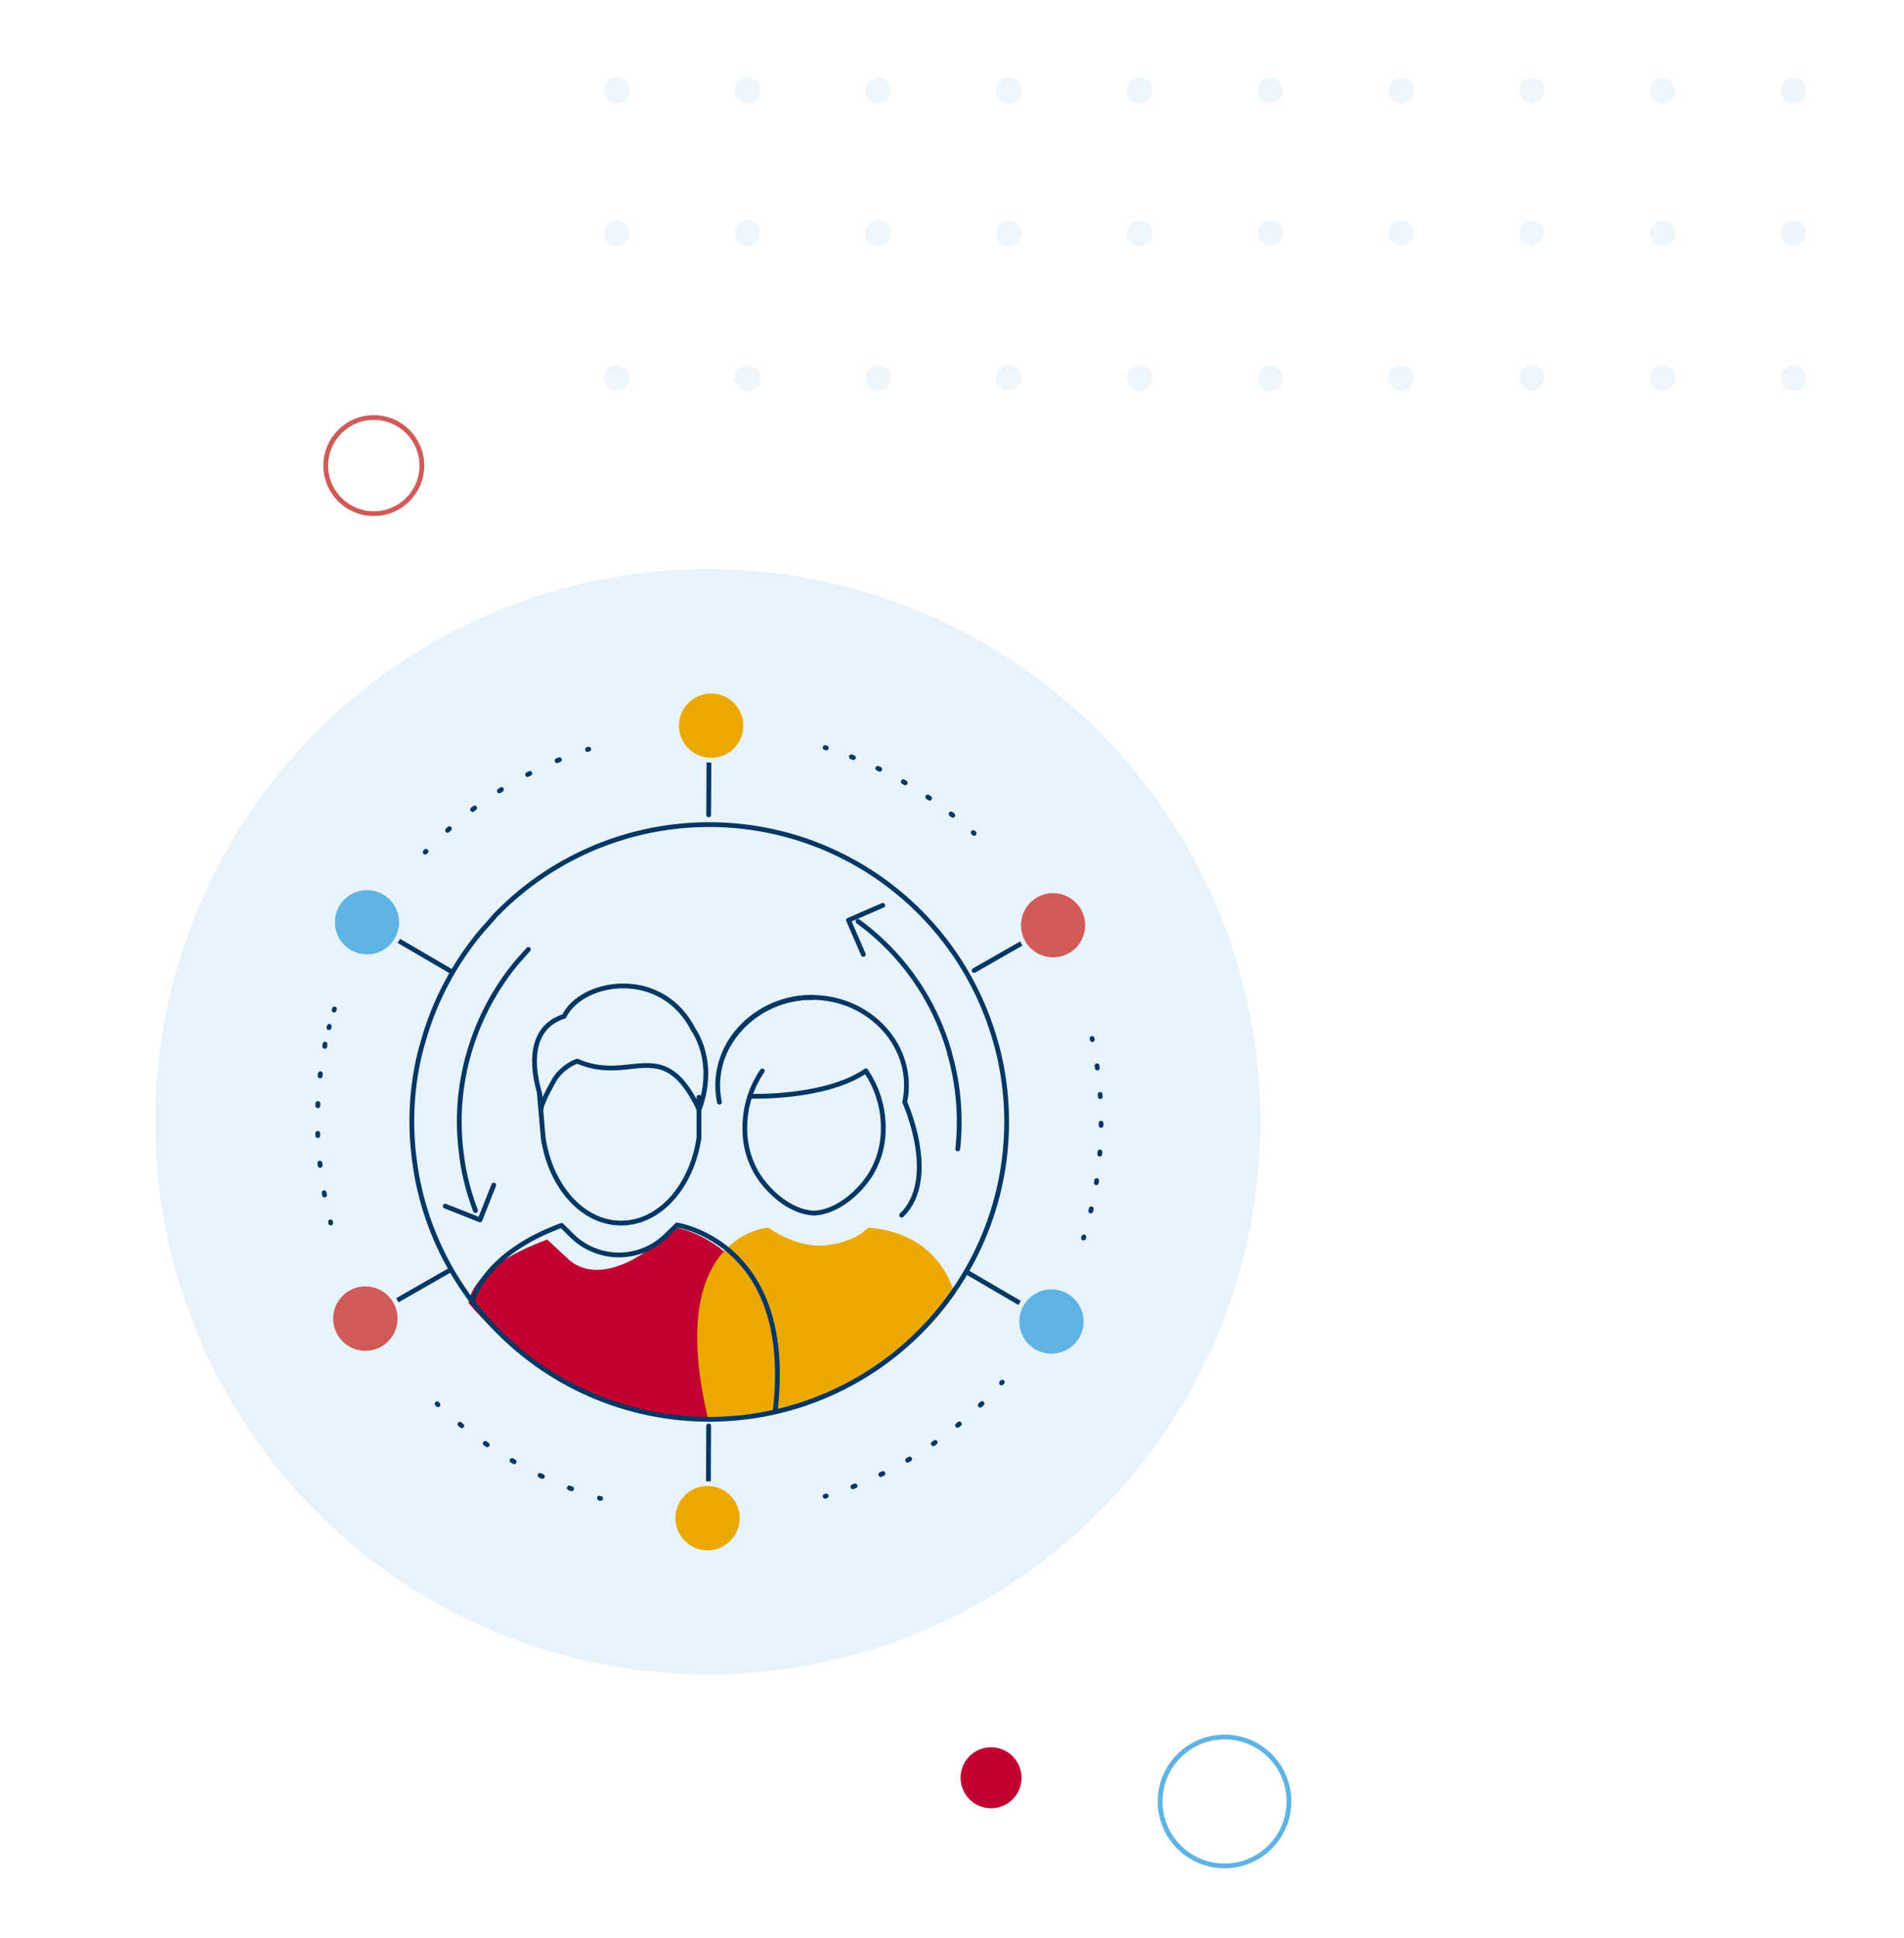 <svg xmlns="http://www.w3.org/2000/svg" viewBox="0 0 398.93 406.01"><defs><style>.cls-1{fill:#e8f2fa;}.cls-2{fill:#eff6fb;}.cls-3{fill:#c10230;}.cls-4{fill:#eba900;}.cls-10,.cls-11,.cls-12,.cls-13,.cls-14,.cls-15,.cls-16,.cls-5,.cls-8,.cls-9{fill:none;}.cls-10,.cls-11,.cls-12,.cls-13,.cls-14,.cls-5,.cls-8,.cls-9{stroke:#003764;stroke-linecap:round;stroke-linejoin:round;}.cls-6{fill:#5eb3e4;}.cls-7{fill:#cf5a58;}.cls-8{stroke-dasharray:0.48 5.78;}.cls-9{stroke-dasharray:0.29 3.53;}.cls-10{stroke-dasharray:0.51 6.15;}.cls-11{stroke-dasharray:0.49 5.89;}.cls-12{stroke-dasharray:0.46 5.57;}.cls-13{stroke-dasharray:0.46 5.58;}.cls-14{stroke-dasharray:0.53 6.3;}.cls-15{stroke:#5eb3e4;}.cls-15,.cls-16{stroke-miterlimit:10;}.cls-16{stroke:#cf5a58;}</style></defs><g id="Text"><circle class="cls-1" cx="148.3" cy="234.98" r="115.76"/><circle class="cls-2" cx="375.75" cy="18.96" r="2.68"/><circle class="cls-2" cx="348.35" cy="18.96" r="2.68"/><circle class="cls-2" cx="320.96" cy="18.96" r="2.68"/><circle class="cls-2" cx="293.57" cy="18.96" r="2.68"/><circle class="cls-2" cx="266.17" cy="18.96" r="2.68"/><circle class="cls-2" cx="238.78" cy="18.96" r="2.68"/><circle class="cls-2" cx="211.38" cy="18.96" r="2.68"/><circle class="cls-2" cx="183.99" cy="18.96" r="2.68"/><circle class="cls-2" cx="156.6" cy="18.96" r="2.68"/><circle class="cls-2" cx="129.2" cy="18.96" r="2.68"/><circle class="cls-2" cx="375.75" cy="48.85" r="2.68"/><circle class="cls-2" cx="348.35" cy="48.85" r="2.68"/><circle class="cls-2" cx="320.96" cy="48.85" r="2.68"/><circle class="cls-2" cx="293.57" cy="48.85" r="2.68"/><circle class="cls-2" cx="266.17" cy="48.85" r="2.68"/><circle class="cls-2" cx="238.78" cy="48.85" r="2.68"/><circle class="cls-2" cx="211.38" cy="48.85" r="2.68"/><circle class="cls-2" cx="183.99" cy="48.85" r="2.68"/><circle class="cls-2" cx="156.6" cy="48.85" r="2.68"/><circle class="cls-2" cx="129.2" cy="48.85" r="2.68"/><circle class="cls-2" cx="375.75" cy="79.2" r="2.68"/><circle class="cls-2" cx="348.35" cy="79.2" r="2.68"/><circle class="cls-2" cx="320.96" cy="79.2" r="2.68"/><circle class="cls-2" cx="293.57" cy="79.2" r="2.68"/><circle class="cls-2" cx="266.17" cy="79.2" r="2.68"/><circle class="cls-2" cx="238.78" cy="79.2" r="2.68"/><circle class="cls-2" cx="211.38" cy="79.2" r="2.68"/><circle class="cls-2" cx="183.99" cy="79.2" r="2.68"/><circle class="cls-2" cx="156.6" cy="79.2" r="2.68"/><circle class="cls-2" cx="129.2" cy="79.2" r="2.68"/><path class="cls-3" d="M114.66,259.65C98,265.74,98.19,273,98.19,273,126.07,305.27,161.66,296,161.66,296c4.18-35.43-20.57-39-20.57-39l-2.33,2.28c-5.49,5.35-14.49,9.62-19.94,4.23Z"/><path class="cls-4" d="M148.48,297.69s32.89,0,51.53-26.53c0,0-2.59-12.88-18.12-14,0,0-2.48,3-8.91,3.7-6.15.66-12-3.7-12-3.7S138.92,258.49,148.48,297.69Z"/><path class="cls-5" d="M162.41,295.61c4.19-35.43-20.56-39-20.56-39l-2.34,2.27a14.07,14.07,0,0,1-19.71-.07l-2.14-2.12c-16.63,6.09-18.72,16-18.72,16"/><path class="cls-5" d="M181.41,224.33a20.94,20.94,0,0,1,3.65,12.09,18.17,18.17,0,0,1-2.72,9.69c-2.4,3.78-7,7.78-11.78,8-4.77-.19-9.37-4.19-11.78-8a18.13,18.13,0,0,1-2.71-9.69,20.94,20.94,0,0,1,3.65-12.09"/><path class="cls-5" d="M157.11,229.63s15.68.58,24.3-5.3"/><path class="cls-5" d="M170.14,208.93c12.12,0,21.79,10.34,19.43,21.94,0,0,7.24,16-.65,23.68"/><path class="cls-5" d="M152.72,218.7a20.1,20.1,0,0,1,17.44-9.77"/><path class="cls-5" d="M113,228.93l.82,9.45c1.53,10.16,8.25,17.82,16.32,17.82s14.78-7.66,16.31-17.82v-8.54"/><path class="cls-5" d="M113.33,232.42c.17-1.42,1.77-4.36,2.9-6.37a10,10,0,0,1,4.71-3.78c11.35,5,17.95-5.91,25.54,10.15,3.76-10.08-1.19-16.69-1.19-16.69-6.64-13.13-23.36-10.47-27.09-2.84-8.39,2.69-6.18,12.5-5.17,16a16.82,16.82,0,0,1,.3,3.49"/><path class="cls-5" d="M170.16,208.93c-12.12,0-21.79,10.34-19.43,21.94"/><line class="cls-5" x1="148.48" y1="170.69" x2="148.58" y2="152.62"/><path class="cls-4" d="M148.93,159.24a7.23,7.23,0,1,1,5.17-12.32,7.17,7.17,0,0,1,2.09,5.12,7.24,7.24,0,0,1-7.23,7.2Z"/><path class="cls-1" d="M149,145.28h0a6.73,6.73,0,0,1,0,13.46h0a6.73,6.73,0,0,1,0-13.46m0-1a7.73,7.73,0,1,0,7.73,7.76,7.75,7.75,0,0,0-7.73-7.76h0Z"/><line class="cls-5" x1="94.19" y1="203.28" x2="76.9" y2="193.2"/><path class="cls-6" d="M76.9,200.43a7.23,7.23,0,0,1,0-14.46,7.23,7.23,0,0,1,0,14.46Z"/><path class="cls-1" d="M76.91,186.47a6.59,6.59,0,0,1,3.38.92,6.72,6.72,0,1,1-3.38-.92m0-1h0a7.72,7.72,0,1,0,3.89,1.05,7.75,7.75,0,0,0-3.89-1.05Z"/><line class="cls-5" x1="94.19" y1="266.11" x2="76.55" y2="276.2"/><path class="cls-7" d="M76.55,283.43a7.25,7.25,0,0,1-6.28-3.64A7.23,7.23,0,0,1,73,269.92a7.23,7.23,0,0,1,9.86,2.69,7.23,7.23,0,0,1-2.69,9.87A7.26,7.26,0,0,1,76.55,283.43Z"/><path class="cls-1" d="M76.54,269.47a6.74,6.74,0,1,1-3.33.89,6.61,6.61,0,0,1,3.33-.89m0-1a7.72,7.72,0,1,0,6.72,3.89,7.71,7.71,0,0,0-6.72-3.89Z"/><line class="cls-5" x1="148.48" y1="298.69" x2="148.39" y2="318.26"/><path class="cls-4" d="M148.22,325.24a7.23,7.23,0,1,1,7.26-7.2,7.21,7.21,0,0,1-7.26,7.2Z"/><path class="cls-1" d="M148.25,311.28h0a6.73,6.73,0,0,1,0,13.46h0a6.73,6.73,0,0,1,0-13.46m0-1a7.73,7.73,0,1,0,5.49,2.29,7.74,7.74,0,0,0-5.49-2.29h0Z"/><line class="cls-5" x1="202.43" y1="266.39" x2="220.31" y2="276.82"/><path class="cls-6" d="M220.3,284.05a7.24,7.24,0,0,1-6.24-10.87,7.23,7.23,0,1,1,6.24,10.87Z"/><path class="cls-1" d="M220.31,270.09a6.73,6.73,0,1,1-5.82,3.34,6.74,6.74,0,0,1,5.82-3.34m0-1a7.73,7.73,0,0,0-3.9,14.41,7.85,7.85,0,0,0,3.89,1.05,7.73,7.73,0,1,0,0-15.46Z"/><line class="cls-5" x1="204.11" y1="203.28" x2="220.66" y2="193.82"/><path class="cls-7" d="M220.67,201.05a7.25,7.25,0,0,1-6.28-3.64,7.23,7.23,0,0,1,2.69-9.87,7.23,7.23,0,0,1,9.86,2.69,7.24,7.24,0,0,1-6.27,10.82Z"/><path class="cls-1" d="M220.66,187.09a6.72,6.72,0,1,1-3.34.88,6.73,6.73,0,0,1,3.34-.88m0-1h0a7.72,7.72,0,1,0,6.72,3.89,7.71,7.71,0,0,0-6.72-3.89Z"/><path class="cls-5" d="M103.43,192.12A62.31,62.31,0,0,1,208.53,218c.36,1.22.68,2.45.95,3.71A62.3,62.3,0,1,1,87.73,248.28c-.35-1.6-.62-3.2-.83-4.78a61.1,61.1,0,0,1,.58-20.63s0,0,0-.05A57.27,57.27,0,0,1,89,217.05s0,0,0-.05a62.21,62.21,0,0,1,12-22.1c.84-.91,1.65-1.87,2.49-2.78"/><path class="cls-5" d="M179.77,193A51.3,51.3,0,0,1,199,220.7l0,.14c.3,1,.55,2,.77,3a52.17,52.17,0,0,1,.9,16.83"/><path class="cls-5" d="M99.62,253.56a53.41,53.41,0,0,1-2.2-7.39c-.29-1.32-.51-2.64-.68-3.93l0-.12a51,51,0,0,1,.3-16.28l.21-1.13a47.76,47.76,0,0,1,1.21-4.77l.21-.68a52.13,52.13,0,0,1,9.75-17.82c.42-.45.82-.91,1.23-1.37s.7-.8,1.06-1.19"/><path class="cls-5" d="M69.3,256.19l-.06-.24"/><path class="cls-8" d="M68,250.31c-.26-1.38-.48-2.75-.65-4.12A80.41,80.41,0,0,1,67.54,222"/><path class="cls-5" d="M68.05,219.19l0-.17s0-.06,0-.07a2,2,0,0,1,.05-.24"/><path class="cls-9" d="M68.92,215.27c.17-.67.35-1.33.53-2"/><path class="cls-5" d="M70,211.59l.07-.24"/><path class="cls-5" d="M125.83,313.88l-.24-.07"/><path class="cls-10" d="M119.76,311.86A82.52,82.52,0,0,1,94,296.32"/><path class="cls-5" d="M91.77,294.24l-.18-.18"/><path class="cls-5" d="M210,289.51l-.16.18"/><path class="cls-11" d="M205.75,294a81.41,81.41,0,0,1-29.83,18.47"/><path class="cls-5" d="M173.11,313.35l-.23.08"/><path class="cls-5" d="M228.81,217.53a2,2,0,0,0,.05.24"/><path class="cls-12" d="M229.85,223.26a81.65,81.65,0,0,1-2,33.16"/><path class="cls-5" d="M227.09,259.1l-.08.24"/><path class="cls-5" d="M172.88,156.6l.24.07"/><path class="cls-13" d="M178.38,158.53a81.93,81.93,0,0,1,19.09,10.6c1.49,1.09,2.93,2.24,4.34,3.43"/><path class="cls-5" d="M203.91,174.4l.19.17"/><path class="cls-5" d="M89.09,178.5l.17-.18"/><path class="cls-14" d="M93.77,173.93A81.29,81.29,0,0,1,120.13,158"/><path class="cls-5" d="M123.11,157l.24-.08"/><polyline class="cls-5" points="103.45 248.25 100.57 255.53 93.29 252.65"/><polyline class="cls-5" points="180.89 199.93 177.78 192.75 184.96 189.64"/><circle class="cls-15" cx="256.57" cy="377.35" r="13.5"/><circle class="cls-16" cx="78.32" cy="97.53" r="10.07"/><circle class="cls-3" cx="207.65" cy="372.39" r="6.39"/></g></svg>